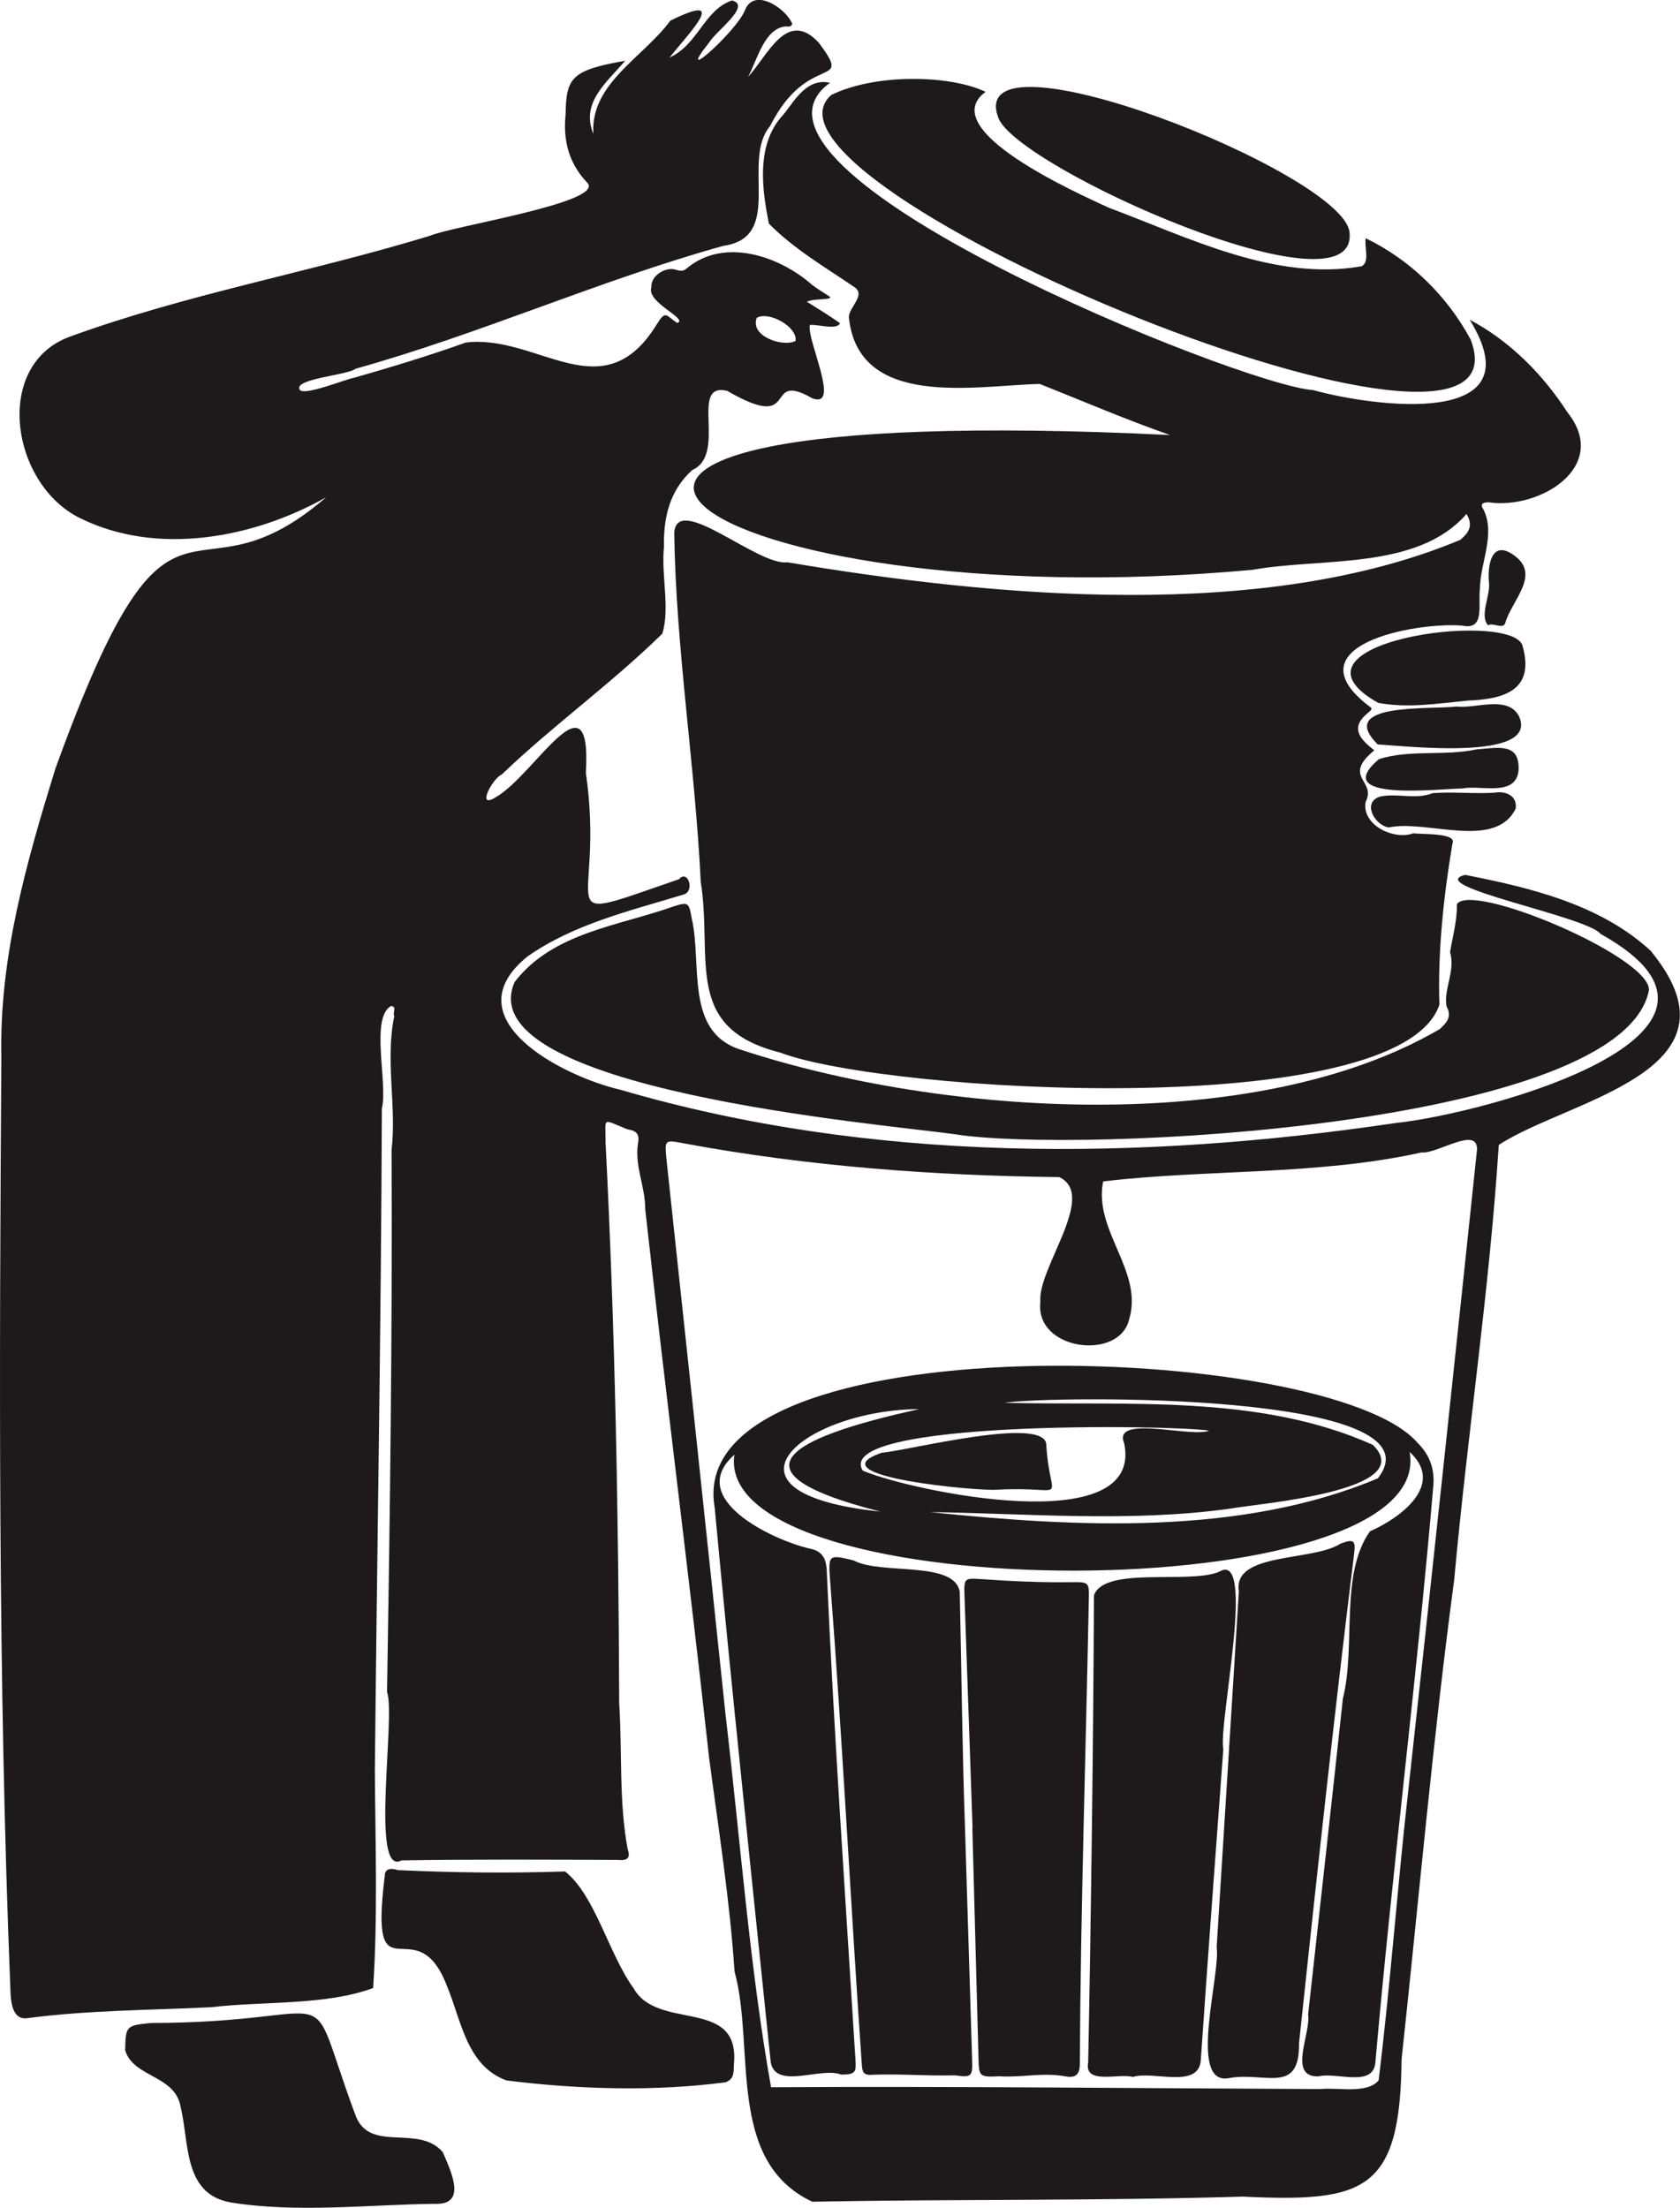 <?xml version="1.0" encoding="UTF-8"?>
<svg xmlns="http://www.w3.org/2000/svg" width="174.92" height="229.89" viewBox="0 0 174.92 229.89">
  <g id="Layer_1" data-name="Layer 1"/>
  <g id="Layer_2" data-name="Layer 2">
    <g id="Layer_1-2" data-name="Layer 1">
      <g id="D36wAE">
        <g>
          <path d="M158.15,74.57c-1.17-2.2-4.49-.76-6.5-1-2.67,.34-12.63-.45-8.2,3.95,2.72,.13,16.87,1.81,14.7-2.95Z" fill="#1e1a1b"/>
          <path d="M158.49,67.13c-1.62-3.61-26.08-.18-14.99,6.06,3.14,.58,6.22,.06,9.35-.24,3.95-.15,7.01-1.19,5.64-5.82Z" fill="#1e1a1b"/>
          <path d="M158.11,80.23c.14-2.88-1.98-2.39-4.36-2.2-3.34,.72-6.96-.01-10.18,1.02-5.3,4.5,6.47,3.06,8.72,3.05,1.88-.38,5.54,.91,5.82-1.87Z" fill="#1e1a1b"/>
          <path d="M157.8,84.25c.24-1.4-1.05-1.92-2.18-1.71-2.19,.14-4.33-.12-6.46,.05-1.74,.7-3.65-.02-5.44,.35-1.97,.58-.58,3.02,.88,3.22,3.94-.84,11.04,2.36,13.19-1.92Z" fill="#1e1a1b"/>
          <path d="M163.23,42.98c-2.58-3.99-5.99-7.45-10.21-9.69,7.02,11.34-9.87,9.1-16.3,7.33-7.49-.48-62.96-22.9-50.3-32-2.69-.61-4,2.5-5.12,3.61-2.53,3.01-1.98,7.43-1.24,11.06,2.6,2.63,5.77,4.48,8.8,6.54,1.42,.84-.46,2.11-.48,3.2,.99,9.63,13.23,7.1,19.88,6.95,4.63,1.84,8.78,3.64,13.56,5.32-82.89-4.07-49.11,19.37,8.62,14.03,7.21-1.29,17.13,.08,22.25-5.81,.8,1.31,.1,2.05-.64,2.69-20.41,8.55-48.46,5.98-70.06,2.34-3.1,.41-11.51-7.32-11.79-3.06,.18,12.15,2.17,24.18,2.76,36.32,1.28,8.1-1.89,15.24,8.29,17.8,10.96,4.17,64.47,7.32,68.62-4.99-.18-5.6,.44-11.32,1.36-16.8,.5-1.13-3.29-.92-4.08-1.05-2.01,.75-5.41-.86-4.96-3.28,1.17-2.22-2.51-2.54,.9-5.36-1.17-.93-2.67-2.18-.81-3.77,.25-.23,.76-.54,.38-.74-8.43-6.33,4.48-8.86,9.56-8.48,2.45,.53,1.65-2.17,1.87-3.82,.02-2.74,1.66-5.68,.36-8.28-.46-.66,.12-.74,.58-.73,5.31,.76,12.63-3.72,8.2-9.34Z" fill="#1e1a1b"/>
          <path d="M171.97,99.1c-5.25-4.9-12.55-6.65-19.42-8-4.47,1.13,12.7,4.33,14.09,6.14,18.92,10.53-12.39,18.77-21.28,19.69-26.71,3.97-54.67,4.18-80.75-3.45-6.01-1.39-17.73-7.39-9.68-13.89,4.79-3.36,10.63-4.74,16.17-6.42,1.33-.29,.52-2.71-.4-1.62-14.22,4.89-7.59,3.56-9.7-11.08,.64-10.79-5.25,.13-9.34,2.52-2.17,1.39-.35-1.98,.58-2.34,5.35-5.13,11.41-9.46,16.72-14.67,.82-2.66-.13-6.09,.17-9-.06-2.92,.51-5.86,2.96-8.04,3.69-1.66-.41-9.2,3.63-8.24,7.78,4.52,3.62-2.22,8.85,.77,3.04,1.15-.61-6.11-.25-7.63,.87-.09,2.82,.57,3.14-.19-1.1-.77-2.26-1.49-3.45-2.23,.69-.38,2.98-.14,2.31-.58-.49-.32-1.29-.8-1.78-1.19-3.39-2.98-9.13-4.97-13.03-1.71-.39,.37-.75,.26-1.2,.13-1.01-.3-2.58,.63-2.49,1.86-.54,1.57,3.89,3.27,2.7,3.7-1.2-.76-1.18-1.42-2.16,.18-5.63,9.1-12.35,.94-19.87,1.86-3.83,1.37-7.69,2.54-11.6,3.66-1.1,.21-5.32,1.97-5.7,1.23-.6-1.13,5.06-1.5,5.82-2.16,12.96-3.61,25.33-9.19,38.3-12.8,6.4-.88,1.81-8.85,4.87-12.47,3.97-7.9,8.78-3.72,5.07-8.68-3.32-3.6-5.33,1.38-7.36,3.55,.97-1.79,1.71-5.09,3.95-5.25,.21,.04,.62,.05,.64-.29-.64-1.57-3.98-3.86-4.93-1.36-.92,2.23-7.48,8.06-3.71,3.32,.77-1.25,4.46-3.86,2.37-4.37-2.92,1-3.48,4.55-6.5,5.95,2.03-2.57,6.38-6.96,.09-3.85-2.85,3.86-8.35,6.55-8.02,11.79-1.33-3.23,1.32-5.28,3.31-7.61-5.61,.98-6.14,1.76-6.2,5.58-.28,2.78,.35,5.14,2.32,7.19,1.48,2.03-14.08,4.44-16.44,5.45-12.47,3.81-25.38,6.07-37.64,10.56-7.9,3.05-5.94,15.42,1.28,18.88,8.01,3.93,18.05,2.03,25.55-2.21-14.52,12.54-15.77-6.04-28.19,28.25C2.74,89.84-.08,99.69,.14,110.05c-.21,32.36-.36,64.7,.94,97.04,.03,1.18,.13,3.21,1.68,3.07,6.38-.85,12.82-.84,19.21-1.15,5.47-.65,11.9-.16,16.88-2,.5-7.55,.22-15.2,.18-22.75,.23-22.96,.65-45.97,.73-68.84,.64-2.62-1.24-9.46,.96-10.67,.64,.08,.13,.65,.33,1.06-.96,4.64,.26,9.36-.28,13.94,.09,18.83-.16,37.61-.47,56.45,.92,2.45-1.8,19.33,1.51,17.52,7.48-.12,15.02-.08,22.55-.05,1.12,.12,1.26-.36,.99-1.13-.93-5.01-.55-10.13-.88-15.18-.07-19.49-.42-38.89-1.42-58.39,.02-2.69-.47-2.47,2.27-1.38,.98,.16,1.3,.52,1.1,1.51-.35,2.33,.77,4.47,.76,6.8,2.12,19.18,4.53,37.88,6.65,57.12,.98,7.46,2.15,14.76,2.65,22.27,2.18,7.95-.92,19.72,8.09,23.97,14.94-.28,29.86-.08,44.82-.53,12.7,.6,16.41-.53,16.54-14.29,1.78-16.47,3.28-33.54,5.48-49.94,1.36-15.02,3.67-30.11,4.64-45.28,7.13-4.7,26.1-7.6,15.91-20.09ZM78.79,33.1c1.25-.75,4.31,.96,4.03,2.41-1.35,.66-4.75-.5-4.03-2.41Zm75,86.57c-2.36,22.38-4.73,44.76-7.2,67.13-1.12,9.93-1.83,19.92-3.05,29.82-1.19,1.46-4.3,.71-6.06,.91-19.06-.08-38.19-.3-57.2-.19-2.22-12.47-3.21-25.84-4.72-38.64-2.03-19.34-4.09-38.67-6.17-58-.19-2.07-.19-2.02,1.89-1.63,12.84,2.38,25.95,3.35,39,3.5,4.03,1.87-2.27,9.48-1.96,12.98-.59,5.09,8.19,6.17,9.23,1.88,1.57-5.04-3.73-9.27-2.69-14.41,10.69-1.28,22.34-.61,33.16-3.02,1.62,.18,5.79-2.78,5.77-.32Z" fill="#1e1a1b"/>
          <path d="M171.69,103.05c-.04-3.49-18.47-11.26-20-8.9,.05,1.63-.49,3.62-.71,4.99,.58,1.96-.69,3.86-.37,5.65,.63,1.13-.05,1.74-.69,2.36-19.3,11.28-51.98,9.01-72.77,2.16-5.9-1.83-4.02-8.94-5.13-13.68-.28-1.6-.32-1.75-1.85-1.26-5.77,2.06-12.62,2.72-16.59,7.89-4.87,11.12,38.08,14.78,45.72,15.83,12.67,2.08,69.76-.69,72.4-15.04Z" fill="#1e1a1b"/>
          <path d="M153.13,35.37c-2.45-4.55-6.28-8.31-10.93-10.56-.17,.98,.44,2.38-.4,2.91-9.05,1.61-18.03-2.98-26.38-6.1-3.14-1.46-18.17-8.11-12.8-12.06-3.86-1.81-11.58-1.88-16.07,.33-10.57,9.31,73.79,44.2,66.57,25.46Z" fill="#1e1a1b"/>
          <path d="M75.56,216.82c1.05-.41,.76-1.27,.88-2.18,.38-6.63-7.98-3.14-10.48-7.62-2.57-3.53-3.99-9.67-7.13-12.15-5.75,.2-11.64,.13-17.42-.14-.48-.17-1.35-.3-1.35,.61-1.67,13.46,3.25,2.91,6.5,11.52,1.48,3.56,2.02,8.23,6.16,9.77,7.45,.94,15.53,1.17,22.85,.19Z" fill="#1e1a1b"/>
          <path d="M45.31,229.48c3.44,.13,1.54-3.58,.8-5.37-2.56-3.01-7.69,.19-9.13-3.94-5.57-15-.39-9.56-21.23-9.52-2.68,.25-2.65,.34-2.72,2.83,.83,2.84,5.16,2.59,5.76,5.83,.94,3.79,.25,9.12,5.19,10.02,7.01,1.13,14.27,.23,21.33,.15Z" fill="#1e1a1b"/>
          <path d="M140.51,24.18c-.65-6.19-40.34-21.85-36.56-11.9,1.99,5.22,37.58,21.06,36.56,11.9Z" fill="#1e1a1b"/>
          <path d="M157.58,57.78c-2.32-1.62-2.71,1.13-2.55,2.87,.17,1.37-1.02,3.46-.09,4.46,.49-.32,1.49,.43,1.77-.19,.63-2.37,3.85-5.11,.86-7.14Z" fill="#1e1a1b"/>
          <path d="M147.59,150.24c-9.06-10.59-76.61-12.9-73.18,6.73,1.8,19.28,3.86,38.53,5.84,57.79,.56,2.86,5.2,.44,7.33,1.26,1.57,.02,1.56-.34,1.49-1.53-1.05-16.98-2.24-33.95-2.99-50.95-.06-1.32-.51-2.06-1.83-2.3-3.91-.92-12.9-5.23-7.79-9.76-2.27,16.08,73.28,16.2,70.31-.29,3.77,3.44-1.06,6.93-4.13,8.26-3.17,4.47-1.44,11.94-2.82,17.42-1.18,10.97-2.41,21.93-3.62,32.89,.31,1.98-2.16,6.53,1.07,6.45,1.92-.48,5.76,1.23,5.94-1.52,1.75-19.97,4.31-39.91,6.02-59.9,.17-1.84-.37-3.29-1.64-4.56Zm-55.92,7.16c-18.54-1.94-7.95-10.61,4.03-10.67-11.63,2.56-21.53,6.24-4.03,10.67Zm-1.83-4.25c-3.31-5.29,32.12-4.79,36.06-4.18-1.85,.78-10.12-1.73-8.85,1.32,2.09,10.13-22.21,4.97-27.21,2.85Zm53.63,.78c-14.31,6.04-31.6,5.08-46.67,3.52,10.08,.14,20.94,1.09,31.3-.36,2.94-.54,19.71-1.82,14.84-6.64-11.88-5.33-25.62-4.05-38.36-4.38,4.93-.75,45.95-1.19,38.89,7.85Z" fill="#1e1a1b"/>
          <path d="M113.9,166.12c1.1-3.06,9.82-1.15,13.01-2.44,3.96-2.47-.08,15.88,.46,18.46-.8,10.82-1.61,21.64-2.35,32.46-.3,2.93-4.97,1-7.07,1.67-1.45-.42-5.11,.87-4.65-1.53,.28-13.91,.55-34.5,.6-48.62Z" fill="#1e1a1b"/>
          <path d="M100.48,190.5c.24,7.92,.48,15.85,.73,23.77,.06,1.92,.06,2.09-1.8,1.83-2.87,.08-5.69-.17-8.54-.06-1.03,.1-1.09-.36-1.14-1.08-1.17-16.79-2-33.6-3.3-50.38-.2-2.7-.18-2.74,2.47-2.09,2.79,1.53,10.51-.03,11.03,3.29,.18,8.21,.26,16.58,.55,24.71Z" fill="#1e1a1b"/>
          <path d="M101.26,190.29c-.28-8.06-.56-16.12-.84-24.17-.06-1.78,0-1.81,1.73-1.69,3.09,.22,6.19,.36,9.29,.32,2.02-.02,1.97-.04,1.92,2.07-.31,16.03-.85,32.07-.93,48.1,.01,1.41-.8,1.43-1.59,1.27-2.41-.4-4.39,.16-6.81,.01-2.2,.11-2.1,0-2.16-2.26-.21-7.88-.42-15.77-.63-23.65Z" fill="#1e1a1b"/>
          <path d="M126.68,202.7c.77-12.33,1.55-24.67,2.31-37-.66-4.1,7.7-3.08,10.59-4.97,1.43-.51,1.59-.36,1.39,1.22-2.09,16.92-3.92,33.88-5.72,50.84,.08,5.42-3.63,2.88-7.35,3.61-4.27,.72-.76-10.93-1.23-13.69Z" fill="#1e1a1b"/>
          <path d="M103.8,155.12c-1.72,.18-19.17-1.38-11.99-3.85,2.74-.22,17.22-3.96,17.13-.77,.4,6.39,2.6,4.22-5.14,4.62Z" fill="#1e1a1b"/>
        </g>
      </g>
    </g>
  </g>
</svg>